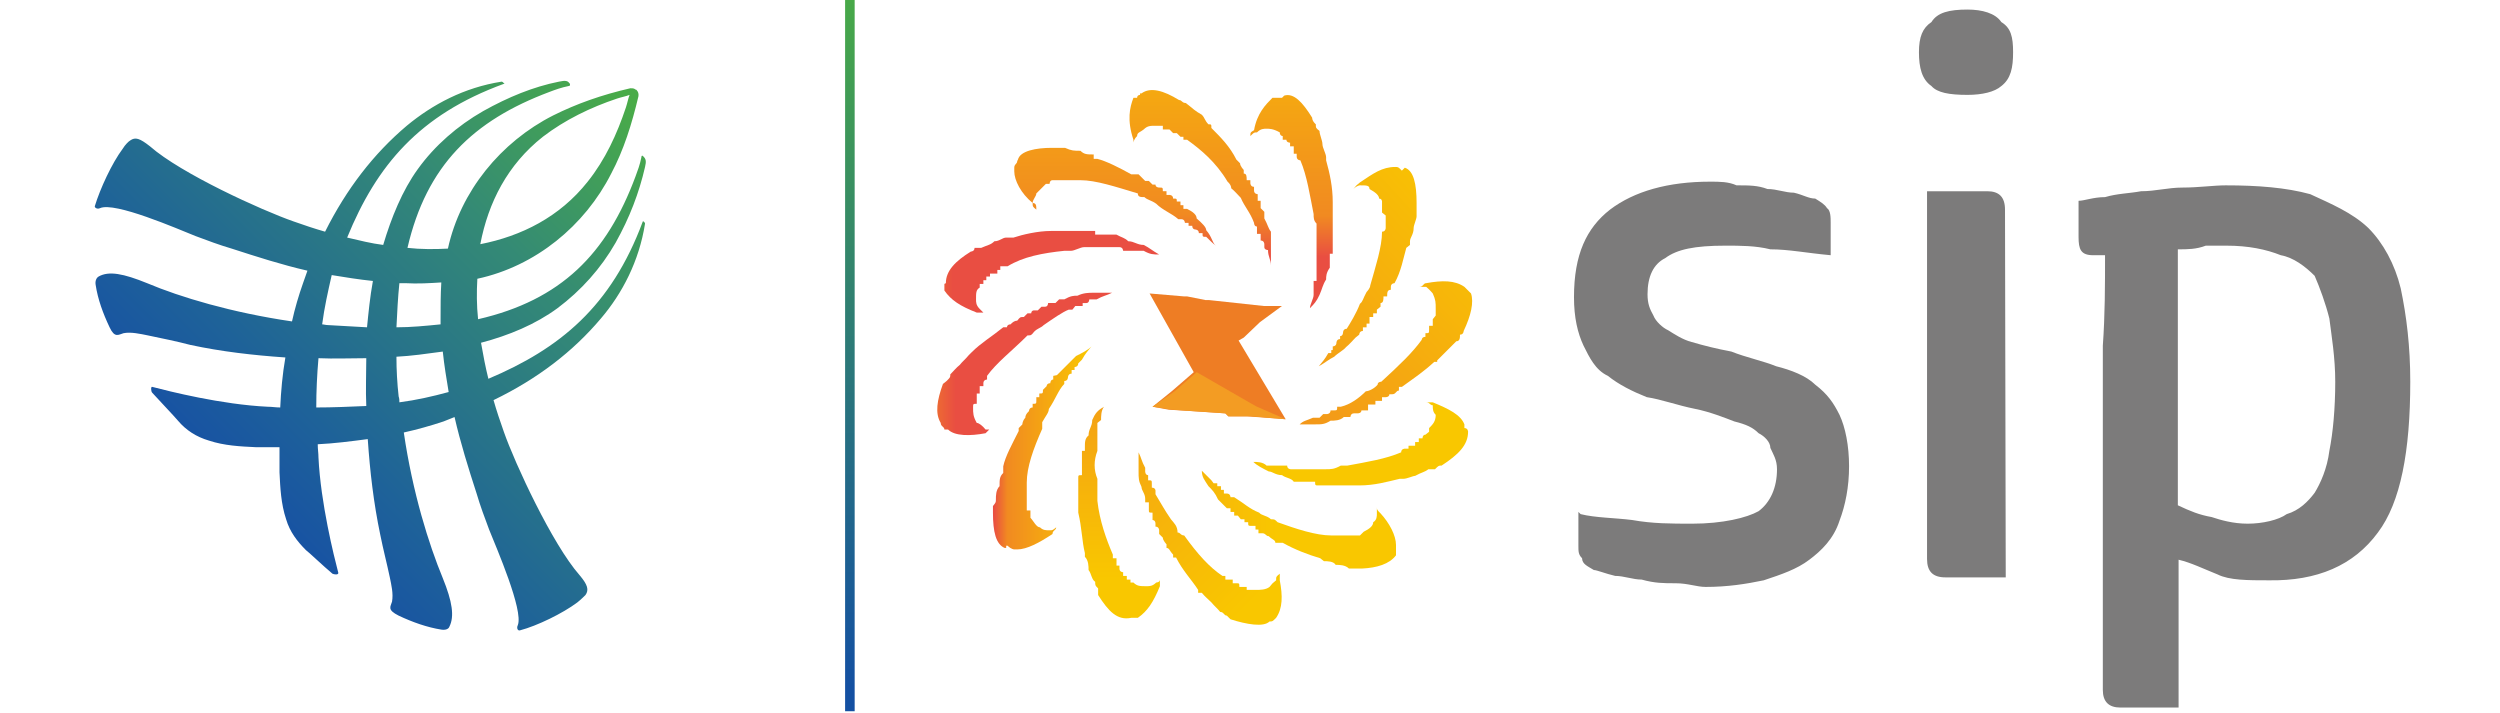 <?xml version="1.0" encoding="utf-8"?>
<!-- Generator: Adobe Illustrator 25.0.1, SVG Export Plug-In . SVG Version: 6.00 Build 0)  -->
<svg version="1.1"
	 id="Layer_1" text-rendering="geometricPrecision" shape-rendering="geometricPrecision" image-rendering="optimizeQuality" xmlns:xodm="http://www.corel.com/coreldraw/odm/2003"
	 xmlns="http://www.w3.org/2000/svg" xmlns:xlink="http://www.w3.org/1999/xlink" x="0px" y="0px" viewBox="0 0 339.9 97"
	 style="enable-background:new 0 0 339.9 97;" xml:space="preserve">
<style type="text/css">
	.st0{fill:url(#SVGID_1_);}
	.st1{fill:url(#SVGID_2_);}
	.st2{fill-rule:evenodd;clip-rule:evenodd;fill:url(#SVGID_3_);}
	.st3{fill-rule:evenodd;clip-rule:evenodd;fill:url(#SVGID_4_);}
	.st4{fill-rule:evenodd;clip-rule:evenodd;fill:url(#SVGID_5_);}
	.st5{fill-rule:evenodd;clip-rule:evenodd;fill:url(#SVGID_6_);}
	.st6{fill-rule:evenodd;clip-rule:evenodd;fill:url(#SVGID_7_);}
	.st7{fill-rule:evenodd;clip-rule:evenodd;fill:url(#SVGID_8_);}
	.st8{fill-rule:evenodd;clip-rule:evenodd;fill:url(#SVGID_9_);}
	.st9{fill-rule:evenodd;clip-rule:evenodd;fill:url(#SVGID_10_);}
	.st10{fill-rule:evenodd;clip-rule:evenodd;fill:url(#SVGID_11_);}
	.st11{fill-rule:evenodd;clip-rule:evenodd;fill:url(#SVGID_12_);}
	.st12{fill-rule:evenodd;clip-rule:evenodd;fill:url(#SVGID_13_);}
	.st13{fill-rule:evenodd;clip-rule:evenodd;fill:url(#SVGID_14_);}
	.st14{fill-rule:evenodd;clip-rule:evenodd;fill:#EE7D24;}
	.st15{fill-rule:evenodd;clip-rule:evenodd;fill:#F39C23;}
	.st16{fill:#7C7B7B;}
</style>
<g id="Layer_x0020_1">
	<g id="_1623172585648">
		
			<linearGradient id="SVGID_1_" gradientUnits="userSpaceOnUse" x1="4187.331" y1="-6256.159" x2="4881.997" y2="-5561.532" gradientTransform="matrix(7.772834e-02 0 0 -7.772834e-02 -294.204 -419.104)">
			<stop  offset="0" style="stop-color:#1751A4"/>
			<stop  offset="0.2" style="stop-color:#1E6299"/>
			<stop  offset="0.659" style="stop-color:#348A75"/>
			<stop  offset="1" style="stop-color:#49AB48"/>
		</linearGradient>
		<path class="st0" d="M81.7,43.3c2.9-3.4,5.2-7.8,6-12.9c0-0.1-0.1-0.2-0.2-0.3c0,0-0.1,0-0.1,0c-4.3,11.6-11.3,17.3-21,21.4
			c-0.4-1.6-0.7-3.2-1-4.9c3.8-1,7.4-2.5,10.4-4.7c3.2-2.4,5.9-5.4,7.9-8.9c1.9-3.4,3.2-6.8,4-10.3c0.2-0.8,0.1-1.1-0.2-1.4
			c0,0-0.1-0.1-0.1-0.1c-0.1-0.1-0.2,0-0.2,0.2c-0.2,1-0.5,1.8-0.8,2.6c-3.9,10.5-10.1,16.8-21.4,19.4c-0.2-1.9-0.2-3.7-0.1-5.5
			c7.9-1.7,14.6-7.2,18.2-14.3c1.7-3.2,2.8-6.7,3.7-10.5c0.1-0.6-0.3-0.9-0.3-0.9c-0.1,0-0.2-0.1-0.2-0.1c-0.2-0.1-0.3-0.1-0.6-0.1
			c-3.9,0.9-7.3,2.1-10.5,3.7c-7.1,3.6-12.6,10.3-14.3,18.1c-1.8,0.1-3.7,0.1-5.5-0.1c2.6-11.2,8.9-17.3,19.3-21.2
			c0.8-0.3,1.6-0.6,2.6-0.8c0.2,0,0.2-0.1,0.2-0.3c0,0-0.1-0.1-0.1-0.1c-0.2-0.3-0.5-0.4-1.4-0.2c-3.5,0.7-6.9,2.1-10.3,4
			c-3.5,2-6.6,4.7-8.9,7.9c-2.1,2.9-3.6,6.6-4.7,10.3c-1.6-0.2-3.2-0.6-4.9-1c4-9.8,9.8-16.7,21.3-20.9c0.1,0,0.1-0.1,0-0.1
			c-0.1-0.1-0.2-0.2-0.3-0.2c-5.1,0.8-9.4,3.1-12.9,6c-4.5,3.8-8.2,8.6-11.1,14.4c-1.4-0.4-2.9-0.9-4.3-1.4
			c-4.3-1.5-15.3-6.5-19.5-10.2c-1.4-1.1-2-1.3-2.7-0.8c-0.2,0.1-0.7,0.6-1,1.1c-1.5,2-3.1,5.5-3.8,7.8c-0.1,0.2,0.3,0.5,0.7,0.3
			c2-0.9,10.5,2.8,13,3.8c1.6,0.6,3.2,1.2,4.9,1.7c3.4,1.1,6.8,2.2,10.3,3c-0.2,0.6-0.4,1.1-0.6,1.7c-0.6,1.7-1.1,3.4-1.5,5.2
			c-8.2-1.2-15.2-3.3-19.7-5.2c-3.2-1.3-5.2-1.7-6.6-0.9c-0.2,0.1-0.5,0.5-0.4,1.1c0.3,2,1,3.9,1.9,5.8c0.7,1.5,1.2,1,1.9,0.8
			c1-0.2,2.3,0.1,3.3,0.3c1.9,0.4,3.9,0.8,5.8,1.3c4.2,0.9,8.5,1.4,12.9,1.7c-0.4,2.3-0.6,4.6-0.7,6.8c-0.6,0-1.1-0.1-1.7-0.1
			c-6.3-0.3-13.4-2.1-15.7-2.7c-0.2-0.1-0.2,0.6,0,0.8c1,1.1,3,3.2,3.5,3.8c1.1,1.3,2.5,2.2,4.2,2.7c2.1,0.7,4.3,0.8,6.4,0.9
			c1,0,2.1,0,3.2,0c0,1.2,0,2.3,0,3.4c0.1,2.1,0.2,4.3,0.9,6.4c0.5,1.7,1.5,3,2.7,4.2C41.9,75,44,77,45.2,78
			c0.2,0.1,0.8,0.2,0.8-0.1c-0.6-2.3-2.4-9.5-2.7-15.7c0-0.6-0.1-1.1-0.1-1.8c2.2-0.1,4.5-0.4,6.8-0.7c0.3,4.4,0.8,8.7,1.7,13
			c0.4,2,0.9,3.9,1.3,5.8c0.2,1,0.5,2.2,0.3,3.3c-0.2,0.7-0.7,1.1,0.9,1.9c1.9,0.9,3.9,1.6,5.8,1.9c0.6,0.1,1-0.1,1.1-0.4
			c0.7-1.4,0.4-3.4-0.9-6.6c-1.9-4.6-4.1-11.6-5.3-19.8c1.8-0.4,3.6-0.9,5.4-1.5c0.5-0.2,1-0.4,1.5-0.6c0.8,3.5,1.9,7,3,10.4
			c0.5,1.7,1.1,3.3,1.7,4.9c1,2.5,4.7,11,3.9,13c-0.2,0.4,0,0.8,0.3,0.7c2.3-0.6,5.8-2.3,7.8-3.8c0.5-0.4,1-0.9,1.1-1
			c0.5-0.7,0.3-1.4-0.8-2.7C75.1,74,70,63,68.5,58.7c-0.5-1.4-1-2.9-1.4-4.3C73.1,51.5,77.9,47.8,81.7,43.3L81.7,43.3L81.7,43.3z
			 M73.8,18.6c3-2.3,6.5-4,10.1-5.2c0.6-0.2,1.2-0.3,1.7-0.5c-0.2,0.5-0.3,1.1-0.5,1.7c-1.2,3.6-2.8,7.1-5.2,10.1
			c-3.8,4.8-9,7.4-14.6,8.5C66.4,27.5,69,22.4,73.8,18.6L73.8,18.6L73.8,18.6z M60,38.4c-0.1,1.7-0.1,3.3-0.1,5c0,0.2,0,0.5,0,0.7
			c-2,0.2-4,0.4-6,0.4c0.1-2,0.2-4.1,0.4-6c0.3,0,0.5,0,0.8,0C56.8,38.6,58.4,38.5,60,38.4L60,38.4z M45.1,37.4
			c1.8,0.3,3.7,0.6,5.6,0.8c-0.4,2.2-0.6,4.3-0.8,6.3c-1.8-0.1-3.5-0.2-5.3-0.3c-0.3,0-0.6-0.1-0.8-0.1
			C44.1,41.8,44.6,39.6,45.1,37.4L45.1,37.4L45.1,37.4z M43,55.4c0-2.2,0.1-4.4,0.3-6.7c2.2,0.1,4.3,0,6.5,0c0,2.2-0.1,4.3,0,6.5
			C47.5,55.3,45.2,55.4,43,55.4L43,55.4L43,55.4z M54.3,54.7c0-0.3,0-0.5-0.1-0.8c-0.2-1.8-0.3-3.6-0.3-5.4c2-0.1,4.1-0.4,6.3-0.7
			c0.2,1.9,0.5,3.7,0.8,5.5C58.8,53.9,56.6,54.4,54.3,54.7L54.3,54.7z"/>
		
			<linearGradient id="SVGID_2_" gradientUnits="userSpaceOnUse" x1="5271.481" y1="-6597.876" x2="5271.481" y2="-5389.207" gradientTransform="matrix(7.772834e-02 0 0 -7.772834e-02 -294.204 -419.104)">
			<stop  offset="0" style="stop-color:#1450A2"/>
			<stop  offset="0.541" style="stop-color:#2F7E73"/>
			<stop  offset="1" style="stop-color:#48A948"/>
		</linearGradient>
		<polygon class="st1" points="114.9,96.7 116.2,96.7 116.2,-0.2 114.9,-0.2 		"/>
		<g id="Layer_x0020_1_1_">
			<g id="_2093971034288">
				<g>
					
						<linearGradient id="SVGID_3_" gradientUnits="userSpaceOnUse" x1="257.7" y1="102.941" x2="257.7" y2="100.117" gradientTransform="matrix(14.071 0 0 14.071 -3463.177 -1413.618)">
						<stop  offset="0" style="stop-color:#E94E42"/>
						<stop  offset="0.141" style="stop-color:#F18A21"/>
						<stop  offset="1" style="stop-color:#F9C700"/>
					</linearGradient>
					<path class="st2" d="M155,12.9c0,0-0.4,0-0.4,0.4l0,0c0,0,0,0-0.5,0l0,0l0,0c-0.5,1.3-0.9,3,0,5.7v0.4c0,0,0-0.4,0.5-0.9
						c0-0.5,0.4-0.5,0.9-0.9c0.5-0.5,0.9-0.5,1.6-0.5l0,0l0,0c0,0,0,0,0.5,0l0,0l0,0c0.5,0,0.5,0,0.5,0s0,0,0,0.5l0,0h0.5l0,0l0,0
						h0.4l0,0c0,0,0,0,0.5,0.5l0,0c0,0,0,0,0.5,0l0,0l0,0c0,0,0,0,0.5,0.5l0,0l0,0l0,0h0.4l0,0c0,0,0,0,0,0.4c0.5,0,0.5,0,0.5,0
						c1.8,1.3,3.9,3,5.5,5.7c0,0,0.5,0.4,0.5,0.9c0.5,0.4,0.9,0.9,1.3,1.3c0.5,1.2,1.3,2,1.8,3.4c0,0,0,0.5,0.4,0.5v0.5v0.5
						c0.5,0,0.5,0,0.5,0c0,0.4,0,0.4,0,0.4l0,0c0,0.5,0,0.5,0,0.5l0,0c0.5,0,0.5,0.5,0.5,0.5v0.4l0,0c0,0.4,0.5,0.4,0.5,0.4l0,0
						c0,0.9,0.4,1.3,0.4,2.1c0-0.9,0-1.6,0-2.5l0,0c0-0.9,0-1.3,0-2.1c-0.4-0.5-0.4-0.9-0.9-1.8l0,0c0-0.5,0-0.5,0-0.5l0,0l0,0
						c0-0.4,0-0.4,0-0.4c-0.5-0.5-0.5-0.5-0.5-0.5l0,0c0-0.5,0-0.5,0-0.5s0,0,0-0.5h-0.4c0-0.4,0-0.4,0-0.4s0,0,0-0.5l0,0l0,0
						c0,0-0.5,0-0.5-0.5l0,0l0,0v-0.5l0,0c-0.5,0-0.5-0.5-0.5-0.5s0,0,0-0.4l0,0c0,0,0,0-0.5,0l0,0l0,0c0-0.5,0-0.9-0.4-0.9
						c0,0,0,0,0-0.5c0,0-0.5-0.5-0.5-0.9l0,0l-0.5-0.5l0,0c-0.9-1.8-2.1-3-3.4-4.3c0,0,0,0,0-0.5c0,0,0,0,0,0.5c0-0.5,0-0.5-0.4-0.5
						c-0.5-0.5-0.5-0.9-0.9-1.3c-0.9-0.5-1.3-0.9-1.8-1.3l0,0l0,0l-0.4-0.3c-0.5,0-0.5-0.4-0.9-0.4c-2.1-1.3-3.9-1.8-5.1-0.9l0,0
						H155L155,12.9z"/>
					
						<linearGradient id="SVGID_4_" gradientUnits="userSpaceOnUse" x1="256.871" y1="102.941" x2="256.871" y2="100.065" gradientTransform="matrix(14.071 0 0 14.071 -3463.177 -1413.618)">
						<stop  offset="0" style="stop-color:#E94E42"/>
						<stop  offset="0.141" style="stop-color:#F18A21"/>
						<stop  offset="1" style="stop-color:#F9C700"/>
					</linearGradient>
					<path class="st3" d="M138.3,21.9c0,0.4-0.4,0.4-0.4,0.9l0,0l0,0v0.5l0,0c0,1.2,0.9,3,2.5,4.3c0,0.5,0,0.5,0.5,0.9
						c0-0.5,0-0.9-0.5-0.9c0-0.5,0.5-0.9,0.5-1.3c0.5-0.5,0.9-0.9,1.3-1.3l0,0c0,0,0,0,0.5,0l0,0c0,0,0-0.5,0.4-0.5l0,0l0,0l0,0
						c0,0,0,0,0.5,0l0,0l0,0c0.5,0,0.5,0,0.5,0l0,0h0.5l0,0c0,0,0,0,0.4,0l0,0l0,0h0.5l0,0c0.5,0,0.5,0,0.5,0l0,0l0,0c0,0,0,0,0.5,0
						l0,0l0,0c0.4,0,0.4,0,0.4,0c2.1,0,4.8,0.9,7.8,1.8c0,0.5,0.4,0.5,0.9,0.5c0.4,0.4,0.9,0.4,1.6,0.9c0.9,0.9,2.1,1.3,3,2.1
						c0.4,0,0.4,0,0.4,0c0.5,0,0.5,0.5,0.5,0.5h0.5c0,0.4,0,0.4,0,0.4c0.5,0,0.5,0,0.5,0l0,0c0,0.5,0.4,0.5,0.4,0.5l0,0
						c0,0,0.5,0,0.5,0.5l0,0c0.5,0,0.5,0,0.5,0c0,0.5,0,0.5,0.5,0.5l0,0c0.4,0.4,0.9,0.9,1.3,1.2c-0.5-0.4-0.5-1.2-1.3-2.1l0,0
						c0-0.4-0.5-0.9-1.3-1.6c0-0.5-0.5-0.9-1.3-1.3l0,0c0,0,0,0-0.5,0c0,0,0,0,0-0.5l0,0c0,0,0,0-0.4,0v-0.5l0,0c-0.5,0-0.5,0-0.5,0
						c0-0.4,0-0.4-0.5-0.4l0,0c0-0.5-0.5-0.5-0.5-0.5l0,0l0,0h-0.4c0-0.5,0-0.5,0-0.5s0,0-0.5,0l0,0l0,0c0-0.5,0-0.5-0.5-0.5l0,0
						c0,0-0.5,0-0.5-0.4l0,0c0,0,0,0-0.4,0l0,0l0,0l-0.5-0.5c-0.5,0-0.5,0-0.5,0c-0.5-0.5-0.5-0.5-0.9-0.9c0,0,0,0-0.5,0l0,0h-0.5
						c-1.6-0.9-3.4-1.8-4.6-2.1h-0.5l0,0V21c-0.9,0-1.3,0-1.8-0.5c-0.9,0-1.2,0-2.1-0.4l0,0l0,0c0,0-0.4,0-0.9,0c0,0-0.4,0-0.9,0
						c-2.1,0-4.3,0.4-4.6,1.6l0,0L138.3,21.9L138.3,21.9z"/>
					
						<linearGradient id="SVGID_5_" gradientUnits="userSpaceOnUse" x1="255.328" y1="103.095" x2="252.194" y2="103.095" gradientTransform="matrix(14.071 0 0 14.071 -3463.177 -1413.618)">
						<stop  offset="0" style="stop-color:#E94E42"/>
						<stop  offset="0.141" style="stop-color:#F18A21"/>
						<stop  offset="1" style="stop-color:#F9C700"/>
					</linearGradient>
					<path class="st4" d="M128.4,38.6v0.5l0,0v0.4l0,0l0,0c0.9,1.3,2.1,2.1,4.4,3c0.4,0,0.9,0,0.9,0l-0.5-0.5
						c-0.5-0.5-0.5-0.9-0.5-1.3c0-0.9,0-1.3,0.5-1.6l0,0c0-0.5,0-0.5,0-0.5h0.5c0,0,0,0,0-0.5l0,0l0,0h0.4l0,0v-0.5l0,0
						c0.5,0,0.5,0,0.5,0l0,0v-0.4c0.5,0,0.5,0,0.5,0l0,0h0.5v-0.5l0,0h0.4l0,0l0,0c0,0,0,0,0-0.5c0.5,0,0.5,0,0.5,0l0,0l0,0
						c0.5,0,0.5,0,0.5,0c2.1-1.3,4.8-1.8,7.7-2.1c0,0,0.5,0,0.9,0c0.5,0,1.3-0.5,1.8-0.5c1.3,0,2.5,0,3.8,0c0.5,0,0.5,0,0.5,0
						c0.5,0,0.5,0,0.5,0c0.5,0,0.5,0.5,0.5,0.5c0.4,0,0.4,0,0.4,0h0.5l0,0l0,0c0.5,0,0.5,0,0.5,0h0.5c0,0,0,0,0.4,0l0,0
						c0.5,0,0.5,0,0.5,0l0,0c0.9,0.5,1.3,0.5,2.1,0.5c-0.9-0.5-1.3-0.9-2.1-1.3l0,0c-0.9,0-1.3-0.5-2.1-0.5
						c-0.5-0.5-0.9-0.5-1.6-0.9l0,0c-0.5,0-0.5,0-0.5,0l0,0l0,0c-0.5,0-0.5,0-0.5,0c-0.5,0-0.5,0-0.5,0l0,0c-0.4,0-0.4,0-0.4,0h-0.5
						c0,0,0,0-0.5,0v-0.5c-0.5,0-0.5,0-0.5,0l0,0l0,0c-0.4,0-0.4,0-0.4,0l0,0c-0.5,0-0.5,0-0.5,0l0,0c0,0,0,0-0.5,0l0,0
						c-0.5,0-0.5,0-0.5,0l0,0c-0.4,0-0.4,0-0.4,0l0,0l0,0c-0.5,0-0.5,0-0.9,0h-0.4c-0.5,0-0.5,0-0.9,0h-0.5l0,0c-0.5,0-0.5,0-0.5,0
						c-1.8,0-3.9,0.5-5.1,0.9c-0.5,0-0.5,0-0.5,0l0,0c0,0,0,0-0.5,0s-0.9,0.5-1.6,0.5c-0.5,0.5-0.9,0.5-1.8,0.9l0,0l0,0
						c0,0-0.5,0-0.9,0c0,0.5-0.5,0.5-0.5,0.5c-2.1,1.3-3.4,2.6-3.4,4.3l0,0L128.4,38.6L128.4,38.6z"/>
					
						<linearGradient id="SVGID_6_" gradientUnits="userSpaceOnUse" x1="255.354" y1="103.988" x2="252.537" y2="103.988" gradientTransform="matrix(14.071 0 0 14.071 -3463.177 -1413.618)">
						<stop  offset="0" style="stop-color:#E94E42"/>
						<stop  offset="0.141" style="stop-color:#F18A21"/>
						<stop  offset="1" style="stop-color:#F9C700"/>
					</linearGradient>
					<path class="st5" d="M127.9,57.5c0,0.5,0.5,0.5,0.5,0.9l0,0l0,0h0.5l0,0c0.9,0.9,3,0.9,5.1,0.5l0.5-0.5h-0.5
						c-0.4-0.5-0.9-0.9-1.2-0.9c-0.5-0.9-0.5-1.3-0.5-2.1l0,0l0,0l0,0c0-0.5,0-0.5,0.5-0.5l0,0l0,0c0-0.5,0-0.5,0-0.5l0,0
						c0,0,0,0,0-0.4l0,0l0,0c0,0,0,0,0-0.5c0,0,0,0,0.4,0l0,0c0-0.5,0-0.5,0-0.5l0,0l0,0c0-0.5,0-0.5,0-0.5c0.5,0,0.5,0,0.5,0
						c0-0.4,0-0.4,0-0.4l0,0l0,0l0,0c0-0.5,0.5-0.5,0.5-0.5l0,0v-0.5c1.3-1.8,3.4-3.4,5.5-5.5c0.5,0,0.5,0,0.9-0.5
						c0.5-0.5,0.9-0.5,1.3-0.9c1.3-0.9,2.6-1.8,3.4-2.1c0.5,0,0.5,0,0.5,0c0.4-0.5,0.4-0.5,0.4-0.5h0.5c0,0,0,0,0.5,0
						c0-0.4,0-0.4,0-0.4h0.5l0,0l0,0c0.4,0,0.4-0.5,0.4-0.5c0.5,0,0.5,0,0.5,0s0,0,0.5,0l0,0l0,0c0.9-0.5,1.3-0.5,2.1-0.9
						c-0.9,0-1.8,0-2.6,0l0,0c-0.5,0-1.3,0-2.1,0.4c-0.5,0-0.9,0-1.8,0.5l0,0H144l0,0l0,0l-0.5,0.5c0,0,0,0-0.5,0l0,0h-0.5
						c0,0,0,0.5-0.4,0.5l0,0h-0.5l0,0l0,0c-0.5,0.5-0.5,0.5-0.5,0.5l0,0c-0.5,0-0.5,0-0.5,0l0,0l0,0c-0.4,0-0.4,0.4-0.4,0.4
						s0,0-0.5,0l0,0l0,0c-0.5,0.5-0.5,0.5-0.5,0.5l0,0l0,0c-0.5,0-0.5,0-0.9,0.5l0,0c-0.5,0-0.9,0.5-0.9,0.5c-0.5,0-0.5,0.4-0.5,0.4
						l0,0c-0.5,0-0.5,0-0.5,0c-1.6,1.3-3,2.1-4.3,3.4l0,0l0,0l-0.4,0.4c-0.4,0.5-0.9,0.9-1.2,1.3c-0.5,0.4-0.9,0.9-1.3,1.3l0,0l0,0
						c0,0.4,0,0.4-0.5,0.9l-0.5,0.4C127.4,54.4,127.1,56.2,127.9,57.5L127.9,57.5L127.9,57.5L127.9,57.5z"/>
					
						<linearGradient id="SVGID_7_" gradientUnits="userSpaceOnUse" x1="255.724" y1="104.806" x2="256.647" y2="104.806" gradientTransform="matrix(14.071 0 0 14.071 -3463.177 -1413.618)">
						<stop  offset="0" style="stop-color:#E94E42"/>
						<stop  offset="0.141" style="stop-color:#F18A21"/>
						<stop  offset="1" style="stop-color:#F9C700"/>
					</linearGradient>
					<path class="st6" d="M137,74.2c0.5,0.5,0.9,0.5,0.9,0.5l0,0c0,0,0,0,0.4,0l0,0l0,0c1.3,0,3-0.9,4.8-2.1c0-0.5,0.5-0.5,0.5-0.9
						c-0.5,0.4-0.5,0.4-0.9,0.4c-0.5,0-0.9,0-1.3-0.4c-0.5,0-0.9-0.9-1.3-1.3l0,0l0,0v-0.5l0,0v-0.5c-0.5,0-0.5,0-0.5,0l0,0l0,0
						c0-0.4,0-0.4,0-0.4l0,0l0,0c0-0.5,0-0.5,0-0.5l0,0c0-0.5,0-0.5,0-0.5l0,0c0-0.5,0-0.5,0-0.5l0,0l0,0c0-0.4,0-0.4,0-0.4
						s0,0,0-0.5l0,0l0,0l0,0v-0.5l0,0v-0.5c0-2.1,0.9-4.6,2.1-7.3c0-0.5,0-0.9,0-0.9c0.5-0.9,0.9-1.3,0.9-1.8
						c0.9-1.3,1.3-2.6,2.1-3.4v-0.4c0.5,0,0.5-0.5,0.5-0.5s0-0.5,0.5-0.5l0,0v-0.5c0.4,0,0.4,0,0.4,0l0,0c0-0.4,0-0.4,0-0.4
						s0.5,0,0.5-0.5l0,0c0,0,0,0,0.5-0.5l0,0l0,0c0.5-0.9,0.9-1.3,1.3-1.8c-0.5,0.5-1.3,0.9-2.1,1.3l0,0c-0.5,0.5-0.9,0.9-1.3,1.3
						s-0.9,0.9-1.3,1.3c-0.5,0.1-0.5,0.1-0.5,0.1v0.5l0,0l0,0c-0.4,0-0.4,0.5-0.4,0.5l0,0c-0.5,0-0.5,0.4-0.5,0.4l0,0l-0.5,0.5l0,0
						c0,0.5,0,0.5-0.5,0.5c0,0,0,0,0,0.5l0,0l0,0c0,0,0,0-0.4,0c0,0.4,0,0.4,0,0.4l0,0l0,0c0,0.5,0,0.5-0.5,0.5c0,0,0,0,0,0.5l0,0
						l0,0c-0.5,0-0.5,0.5-0.5,0.5l0,0l0,0c0,0-0.5,0.4-0.5,0.9l0,0c-0.4,0.4-0.4,0.9-0.4,0.9l-0.5,0.5l0,0c0,0.4,0,0.4,0,0.4
						c-0.9,1.8-1.8,3.4-2.1,4.8c0,0.5,0,0.5,0,0.5l0,0c0,0,0,0,0,0.4c-0.5,0.5-0.5,0.9-0.5,1.8c-0.5,0.5-0.5,1.3-0.5,1.8l0,0l0,0
						c0,0.4,0,0.4-0.4,0.9c0,0.5,0,0.5,0,0.9c0,2.6,0.4,4.3,1.6,4.8l0,0h0.2V74.2z"/>
					
						<linearGradient id="SVGID_8_" gradientUnits="userSpaceOnUse" x1="256.935" y1="102.955" x2="256.935" y2="106.056" gradientTransform="matrix(14.071 0 0 14.071 -3463.177 -1413.618)">
						<stop  offset="0" style="stop-color:#E94E42"/>
						<stop  offset="0.141" style="stop-color:#F18A21"/>
						<stop  offset="1" style="stop-color:#F9C700"/>
					</linearGradient>
					<path class="st7" d="M153.8,84h0.4h0.5l0,0l0,0l0,0c1.3-0.9,2.1-2.1,3-4.3c0-0.5,0-0.5,0-0.9c0,0.4-0.5,0.4-0.5,0.4
						c-0.5,0.5-0.9,0.5-1.3,0.5c-0.9,0-1.3,0-1.8-0.5l0,0l0,0c-0.4,0-0.4,0-0.4,0c0-0.4,0-0.4,0-0.4s0,0-0.5,0l0,0l0,0
						c0,0,0,0,0-0.5l0,0c-0.5,0-0.5,0-0.5,0l0,0c0-0.5,0-0.5,0-0.5l0,0c0,0-0.5,0-0.5-0.5l0,0l0,0c0-0.4,0-0.4,0-0.4s0,0-0.4,0
						c0,0,0,0,0-0.5l0,0l0,0l0,0c0,0,0,0,0-0.5c-0.5,0-0.5,0-0.5,0l0,0c0-0.5,0-0.5,0-0.5c-0.9-2.1-1.8-4.6-2.1-7.3
						c0-0.5,0-0.9,0-0.9c0-0.9,0-1.3,0-2.1c-0.5-1.2-0.5-2.5,0-3.8v-0.4v-0.5v-0.5c0,0,0,0,0-0.5c0,0,0,0,0-0.4l0,0l0,0
						c0,0,0,0,0-0.5c0,0,0,0,0-0.5l0,0c0-0.5,0-0.5,0-0.5l0.5-0.4l0,0c0-0.5,0-1.3,0.4-1.8c-0.9,0.5-1.2,0.9-1.6,1.8l0,0
						c0,0.9-0.5,1.2-0.5,2.1c-0.5,0.4-0.5,0.9-0.5,1.6c0,0,0,0,0,0.5h-0.4l0,0l0,0c0,0.5,0,0.5,0,0.9l0,0c0,0,0,0,0,0.5l0,0
						c0,0.4,0,0.4,0,0.4v0.5c0,0,0,0,0,0.5l0,0l0,0c0,0,0,0,0,0.5l0,0c-0.5,0-0.5,0-0.5,0.4l0,0l0,0c0,0.5,0,0.5,0,0.5s0,0,0,0.5
						l0,0c0,0.5,0,0.5,0,0.5l0,0l0,0l0,0c0,0.5,0,0.9,0,0.9c0,0.5,0,0.5,0,0.5c0,0.4,0,0.9,0,0.9c0,0.4,0,0.4,0,0.4s0,0,0,0.5l0,0
						c0.5,2.1,0.5,3.9,0.9,5.5l0,0l0,0v0.5c0.5,0.5,0.5,1.3,0.5,1.8c0.4,0.5,0.4,1.3,0.9,1.6l0,0l0,0c0,0.5,0,0.5,0.4,0.9
						c0,0,0,0.5,0,0.9C150.7,83.1,151.9,84.4,153.8,84L153.8,84L153.8,84L153.8,84z"/>
					
						<linearGradient id="SVGID_9_" gradientUnits="userSpaceOnUse" x1="255.143" y1="103.174" x2="258.258" y2="106.249" gradientTransform="matrix(14.071 0 0 14.071 -3463.177 -1413.618)">
						<stop  offset="0" style="stop-color:#E94E42"/>
						<stop  offset="0.141" style="stop-color:#F18A21"/>
						<stop  offset="1" style="stop-color:#F9C700"/>
					</linearGradient>
					<path class="st8" d="M172.6,84.5c0.4,0,0.4,0,0.9-0.5l0,0l0,0l0,0l0,0c0.9-1.3,0.9-3,0.5-5.1c0-0.5,0-0.9,0-0.9
						c-0.5,0.4-0.5,0.4-0.5,0.9c-0.5,0.4-0.5,0.4-0.9,0.9c-0.5,0.4-1.3,0.4-1.8,0.4l0,0c-0.5,0-0.5,0-0.5,0l0,0H170l0,0l0,0
						c0,0,0,0-0.5,0v-0.4l0,0h-0.5l0,0c0,0,0,0-0.5,0l0,0l0,0c0-0.5,0-0.5-0.4-0.5l0,0l0,0c0,0,0,0-0.5,0c0,0,0,0,0-0.5
						c0,0,0,0-0.5,0l0,0l0,0l0,0c0,0,0,0-0.5,0c0,0,0,0,0-0.5c0,0,0,0-0.4,0c-1.8-1.2-3.4-3-5.2-5.5c-0.5,0-0.5-0.4-0.9-0.4
						c0-0.9-0.5-1.3-0.9-1.8c-0.9-1.3-1.3-2.1-2.1-3.4v-0.5c0,0,0-0.4-0.5-0.4v-0.5l0,0c0-0.5,0-0.5-0.5-0.5l0,0V65l0,0v-0.4
						c-0.4,0-0.4-0.5-0.4-0.5l0,0c0-0.5,0-0.5,0-0.5l0,0c-0.5-0.9-0.5-1.3-0.9-2.1c0,0.9,0,1.8,0,2.6l0,0c0,0.9,0,1.3,0.4,2.1
						c0,0.5,0.5,0.9,0.5,1.6c0,0,0,0,0,0.5l0,0l0,0c0,0,0,0,0.5,0c0,0.5,0,0.5,0,0.5c0,0.5,0,0.5,0,0.5l0,0c0,0.4,0,0.4,0.5,0.4v0.5
						l0,0c0,0.5,0,0.5,0,0.5s0.4,0,0.4,0.5l0,0l0,0c0,0,0,0,0,0.4l0,0l0,0c0.5,0,0.5,0.5,0.5,0.5l0,0v0.5c0,0,0,0,0.5,0.5l0,0l0,0
						l0,0l0,0c0,0.4,0.5,0.9,0.5,0.9s0,0,0,0.5c0.4,0,0.4,0.4,0.9,0.9l0,0v0.4c0,0,0,0,0.4,0c0.9,1.8,2.1,3,3,4.4c0,0,0,0,0,0.4l0,0
						c0.5,0,0.5,0,0.5,0c0.4,0.5,0.9,0.9,1.3,1.3c0.4,0.5,0.9,0.9,1.2,1.3l0,0l0,0c0.5,0,0.5,0.5,0.9,0.5l0.5,0.5
						C169.5,84.9,171.8,85.3,172.6,84.5L172.6,84.5L172.6,84.5L172.6,84.5z"/>
					
						<linearGradient id="SVGID_10_" gradientUnits="userSpaceOnUse" x1="255.328" y1="105.486" x2="258.462" y2="105.486" gradientTransform="matrix(14.071 0 0 14.071 -3463.177 -1413.618)">
						<stop  offset="0" style="stop-color:#E94E42"/>
						<stop  offset="0.141" style="stop-color:#F18A21"/>
						<stop  offset="1" style="stop-color:#F9C700"/>
					</linearGradient>
					<path class="st9" d="M189.8,75.5c0-0.5,0-0.5,0-0.9l0,0l0,0v-0.5l0,0c0-1.3-0.9-3-2.1-4.3c-0.5-0.5-0.5-0.5-0.5-0.9
						c0,0.4,0,0.9,0,0.9c0,0.4,0,0.9-0.5,1.2c0,0.5-0.5,0.9-1.3,1.3l0,0l0,0l0,0c-0.5,0.5-0.5,0.5-0.5,0.5l0,0h-0.4l0,0l0,0h-0.5
						l0,0l0,0h-0.5l0,0h-0.5l0,0h-0.4l0,0l0,0h-0.5l0,0l0,0c-0.5,0-0.5,0-0.5,0l0,0l0,0c-0.5,0-0.5,0-0.5,0H181
						c-2.1,0-4.8-0.9-7.3-1.8c-0.4-0.4-0.4-0.4-0.9-0.4c-0.5-0.5-1.3-0.5-1.6-0.9c-1.3-0.5-2.1-1.3-3.4-2.1h-0.5c0,0,0-0.5-0.5-0.5
						c0,0,0,0-0.4,0c0-0.5,0-0.5,0-0.5H166l0,0v-0.5c0,0,0,0-0.5,0c0,0,0,0,0-0.4c-0.5,0-0.5,0-0.5,0l0,0c-0.3-0.4-0.3-0.4-0.3-0.4
						l0,0c-0.5-0.5-0.9-0.9-1.3-1.3c0,0.9,0.4,1.3,0.9,2.1l0,0c0.5,0.5,0.9,0.9,1.3,1.8c0.4,0.4,0.9,0.9,1.2,1.2c0,0,0,0,0.5,0l0,0
						c0,0.5,0,0.5,0,0.5l0,0c0.5,0,0.5,0,0.5,0c0,0.5,0,0.5,0,0.5c0.5,0,0.5,0,0.5,0l0,0c0.4,0.5,0.4,0.5,0.4,0.5s0,0,0.5,0
						c0,0.4,0,0.4,0,0.4h0.5l0,0l0,0c0,0.5,0,0.5,0.5,0.5l0,0l0,0h0.5c0,0.5,0,0.5,0,0.5s0,0,0.4,0c0,0,0,0,0,0.5l0,0
						c0.5,0,0.5,0,0.5,0l0,0l0,0c0.5,0,0.5,0.4,0.9,0.4l0,0c0.5,0.5,0.9,0.5,0.9,0.9c0.5,0,0.5,0,0.5,0s0,0,0.5,0l0,0
						c1.6,0.9,3.4,1.6,5.1,2.1l0,0l0,0l0.5,0.4c0.5,0,1.3,0,1.6,0.5c0.5,0,1.3,0,1.8,0.5l0,0l0,0c0.5,0,0.5,0,0.9,0
						c0.5,0,0.5,0,0.9,0C187.2,77.2,188.9,76.7,189.8,75.5L189.8,75.5L189.8,75.5L189.8,75.5z"/>
					
						<linearGradient id="SVGID_11_" gradientUnits="userSpaceOnUse" x1="255.328" y1="104.75" x2="258.462" y2="104.75" gradientTransform="matrix(14.071 0 0 14.071 -3463.177 -1413.618)">
						<stop  offset="0" style="stop-color:#E94E42"/>
						<stop  offset="0.141" style="stop-color:#F18A21"/>
						<stop  offset="1" style="stop-color:#F9C700"/>
					</linearGradient>
					<path class="st10" d="M199.6,58.7c0,0,0-0.5-0.5-0.5l0,0c0,0,0,0,0-0.5l0,0l0,0c-0.5-1.3-2.1-2.1-4.3-3c-0.5,0-0.5,0-0.9,0
						c0.5,0,0.5,0.4,0.9,0.4c0,0.5,0,0.9,0.4,1.3c0,0.9-0.4,1.3-0.9,1.8l0,0c0,0.5,0,0.5,0,0.5l0,0c0,0,0,0-0.5,0.4l0,0l0,0l0,0l0,0
						c-0.4,0-0.4,0.5-0.4,0.5l0,0l0,0h-0.5c0,0.5,0,0.5,0,0.5l0,0c-0.5,0-0.5,0-0.5,0l0,0c0,0.5,0,0.5,0,0.5h-0.5l0,0h-0.4l0,0
						c0,0,0,0,0,0.4l0,0h-0.5l0,0c0,0-0.5,0-0.5,0.5c-2.1,0.9-4.6,1.3-7.3,1.8c-0.5,0-0.9,0-0.9,0c-0.9,0.5-1.3,0.5-2.1,0.5
						c-1.3,0-2.6,0-3.9,0h-0.5h-0.3c0,0-0.5,0-0.5-0.5l0,0c-0.5,0-0.5,0-0.5,0h-0.5l0,0l0,0c-0.4,0-0.4,0-0.9,0l0,0h-0.4
						c0,0,0,0-0.5,0c-0.5-0.5-1.3-0.5-1.8-0.5c0.5,0.5,1.3,0.9,2.1,1.3l0,0c0.5,0,0.9,0.5,1.8,0.5c0.5,0.4,1.3,0.4,1.6,0.9h0.5l0,0
						l0,0c0.5,0,0.5,0,0.5,0s0,0,0.5,0l0,0h0.4l0,0c0.5,0,0.5,0,0.5,0c0.5,0,0.5,0,0.5,0c0,0.5,0,0.5,0.5,0.5l0,0l0,0
						c0.4,0,0.4,0,0.4,0l0,0c0.5,0,0.5,0,0.5,0l0,0c0,0,0,0,0.5,0l0,0h0.5c0,0,0,0,0.4,0l0,0l0,0c0,0,0,0,0.5,0l0,0c0,0,0.5,0,0.9,0
						l0,0c0.5,0,0.9,0,1.3,0l0,0h0.5l0,0c2.1,0,3.8-0.5,5.5-0.9l0,0l0,0c0.5,0,0.5,0,0.5,0c0.5,0,1.3-0.4,1.6-0.4
						c0.9-0.5,1.3-0.5,1.8-0.9l0,0l0,0c0.5,0,0.5,0,0.9,0c0.5-0.5,0.5-0.5,0.9-0.5C198.3,61.8,199.6,60.5,199.6,58.7L199.6,58.7
						L199.6,58.7z"/>
					
						<linearGradient id="SVGID_12_" gradientUnits="userSpaceOnUse" x1="257.778" y1="105.572" x2="260.879" y2="102.715" gradientTransform="matrix(14.071 0 0 14.071 -3463.177 -1413.618)">
						<stop  offset="0" style="stop-color:#E94E42"/>
						<stop  offset="0.141" style="stop-color:#F18A21"/>
						<stop  offset="1" style="stop-color:#F9C700"/>
					</linearGradient>
					<path class="st11" d="M200,39.9c-0.5-0.5-0.5-0.5-0.9-0.9l0,0l0,0l0,0l0,0c-1.3-0.9-3-0.9-5.2-0.5c-0.4,0-0.4,0.5-0.9,0.5
						c0.5,0,0.5,0,0.9,0c0.5,0.4,0.9,0.9,0.9,0.9c0.4,0.9,0.4,1.2,0.4,2.1l0,0l0,0l0,0c0,0.4,0,0.4,0,0.4l0,0c0,0,0,0,0,0.5l0,0l0,0
						c0,0,0,0-0.4,0.5l0,0l0,0v0.5l0,0l0,0c0,0.4,0,0.4,0,0.4c-0.5,0-0.5,0-0.5,0s0,0,0,0.5l0,0l0,0c0,0.5,0,0.5-0.5,0.5l0,0l0,0
						l0,0c0,0.5,0,0.5,0,0.5l0,0c-0.5,0-0.5,0.4-0.5,0.4c-1.3,1.8-3,3.4-5.5,5.7c0,0-0.5,0-0.5,0.4c-0.4,0.5-1.2,0.9-1.6,0.9
						c-0.9,0.9-2.1,1.8-3.4,2.1c0,0,0,0-0.5,0c0,0.5,0,0.5-0.5,0.5c0,0,0,0-0.4,0l0,0c0,0.5-0.5,0.5-0.5,0.5l0,0l0,0
						c-0.5,0-0.5,0-0.5,0l-0.5,0.5l0,0c-0.4,0-0.4,0-0.4,0h-0.5l0,0c-0.9,0.4-1.3,0.4-1.8,0.9c0.5,0,1.3,0,2.1,0l0,0
						c0.9,0,1.3,0,2.1-0.5c0.5,0,1.3,0,1.8-0.5c0,0,0,0,0.5,0l0,0l0,0c0,0,0,0,0.4,0c0,0,0-0.5,0.5-0.5l0,0c0,0,0,0,0.5,0l0,0
						c0,0,0.5,0,0.5-0.4c0,0,0,0,0.4,0l0,0h0.5l0,0V55h0.5l0,0c0,0,0,0,0.5,0l0,0v-0.5c0.4,0,0.4,0,0.4,0h0.5l0,0c0-0.5,0-0.5,0-0.5
						l0,0c0.5,0,0.5,0,0.5,0s0.5,0,0.5-0.4h0.4c0.5,0,0.5-0.5,0.9-0.5c0,0,0,0,0-0.5c0.4,0,0.4,0,0.4,0l0,0c1.8-1.3,3-2.1,4.4-3.4
						c0.4,0,0.4,0,0.4,0l0,0V49c0.5-0.5,0.9-0.9,1.3-1.3s0.9-0.9,1.3-1.3l0,0l0,0c0.5,0,0.5-0.5,0.5-0.9c0.5,0,0.5-0.5,0.5-0.5
						C200,42.9,200.4,41.1,200,39.9L200,39.9L200,39.9z"/>
					
						<linearGradient id="SVGID_13_" gradientUnits="userSpaceOnUse" x1="257.133" y1="104.908" x2="260.267" y2="102.031" gradientTransform="matrix(14.071 0 0 14.071 -3463.177 -1413.618)">
						<stop  offset="0" style="stop-color:#E94E42"/>
						<stop  offset="0.141" style="stop-color:#F18A21"/>
						<stop  offset="1" style="stop-color:#F9C700"/>
					</linearGradient>
					<path class="st12" d="M190.6,23.2c-0.5-0.5-0.5-0.5-0.9-0.5l0,0l0,0l0,0l0,0c-1.8,0-3,0.9-4.8,2.1c-0.5,0.4-0.5,0.4-0.9,0.9
						c0.5-0.5,0.9-0.5,0.9-0.5c0.9,0,1.3,0,1.3,0.5c0.9,0.5,1.3,0.9,1.3,1.3l0,0l0,0c0.4,0,0.4,0.4,0.4,0.4l0,0v0.5l0,0l0,0l0,0
						c0,0.5,0,0.5,0,0.5l0,0l0,0c0,0.5,0,0.5,0,0.5l0,0c0.5,0.4,0.5,0.4,0.5,0.4l0,0c0,0.5,0,0.5,0,0.5l0,0l0,0c0,0.5,0,0.5,0,0.5
						s0,0,0,0.5l0,0l0,0l0,0V31l0,0c0,0,0,0.5-0.5,0.5c0,2.1-0.9,4.8-1.6,7.3c0,0.4-0.5,0.9-0.5,0.9c-0.5,0.9-0.5,1.3-0.9,1.6
						c-0.5,1.3-1.3,2.6-1.8,3.4c-0.5,0-0.5,0.5-0.5,0.5s0,0.5-0.4,0.5v0.4l0,0c-0.5,0-0.5,0.5-0.5,0.5l0,0l0,0
						c0,0.5-0.5,0.5-0.5,0.5s0,0,0,0.5H181v0.4h-0.4l0,0c-0.5,0.9-0.9,1.3-1.3,1.8c0.9-0.5,1.3-0.9,2.1-1.3l0,0
						c0.5-0.5,1.3-0.9,1.6-1.3c0.5-0.4,0.9-0.9,1.3-1.3l0,0l0.5-0.4l0,0l0,0c0,0,0-0.5,0.5-0.5l0,0c0,0,0,0,0-0.5h0.5v-0.5
						c0,0,0,0,0.4,0c0-0.4,0-0.4,0-0.4s0,0,0-0.5l0,0c0.5,0,0.5,0,0.5,0l0,0c0-0.5,0-0.5,0-0.5l0,0c0.5,0,0.5,0,0.5,0
						c0-0.5,0-0.5,0-0.5l0,0c0.5-0.4,0.5-0.4,0.5-0.4l0,0v-0.5l0,0l0,0c0.4,0,0.4-0.5,0.4-0.9h0.5c0-0.5,0-0.9,0.5-0.9V39l0,0
						c0-0.5,0.5-0.5,0.5-0.5c0.9-1.6,1.2-3.4,1.6-4.8c0.5-0.4,0.5-0.4,0.5-0.4l0,0c0,0,0,0,0-0.5c0-0.5,0.5-0.9,0.5-1.8
						c0-0.4,0.4-1.2,0.4-1.6l0,0l0,0c0-0.5,0-0.5,0-0.9c0-0.5,0-0.5,0-0.9c0-2.6-0.4-4.4-1.6-4.8l0,0L190.6,23.2L190.6,23.2z"/>
					
						<linearGradient id="SVGID_14_" gradientUnits="userSpaceOnUse" x1="258.587" y1="102.948" x2="258.587" y2="100.104" gradientTransform="matrix(14.071 0 0 14.071 -3463.177 -1413.618)">
						<stop  offset="0" style="stop-color:#E94E42"/>
						<stop  offset="0.141" style="stop-color:#F18A21"/>
						<stop  offset="1" style="stop-color:#F9C700"/>
					</linearGradient>
					<path class="st13" d="M174.3,13.3c-0.4,0-0.4,0-0.9,0l0,0l0,0H173l0,0c-0.9,0.9-2.1,2.1-2.5,4.4C170,18,170,18,170,18.5
						c0.5-0.5,0.5-0.5,0.9-0.5c0.5-0.5,0.9-0.5,1.3-0.5s0.9,0,1.8,0.5l0,0l0,0l0,0c0,0.5,0.4,0.5,0.4,0.5l0,0l0,0l0,0v0.5
						c0.5,0,0.5,0,0.5,0l0,0l0,0c0,0.4,0.5,0.4,0.5,0.4l0,0c0,0,0,0,0,0.5l0,0h0.5c0,0.5,0,0.5,0,0.5l0,0c0,0,0,0,0,0.5
						c0,0,0,0,0.4,0l0,0l0,0c0,0,0,0,0,0.4l0,0l0,0c0,0.5,0.5,0.5,0.5,0.5c0.9,2.1,1.3,4.8,1.8,7.3c0,0.5,0,0.9,0.4,1.3
						c0,0.5,0,0.9,0,1.8c0,1.3,0,2.6,0,3.9v0.4v0.3c0,0.5,0,0.5,0,0.5v0.5c0,0,0,0,0,0.4c0,0,0,0-0.4,0l0,0c0,0,0,0,0,0.5
						c0,0,0,0,0,0.5l0,0c0,0.5,0,0.5,0,0.5v0.4l0,0c0,0.5-0.5,1.3-0.5,1.8c0.5-0.5,0.9-0.9,1.3-1.8l0,0c0.4-0.9,0.4-1.3,0.9-2.1
						c0-0.4,0-0.9,0.5-1.6c0,0,0,0,0-0.5l0,0l0,0l0,0c0-0.5,0-0.5,0-0.9l0,0c0,0,0,0,0-0.5c0,0,0,0,0.4,0c0-0.5,0-0.5,0-0.5v-0.4
						l0,0c0-0.5,0-0.5,0-0.5l0,0c0,0,0,0,0-0.5l0,0c0,0,0,0,0-0.5l0,0l0,0c0-0.4,0-0.4,0-0.4s0,0,0-0.5l0,0v-0.5l0,0l0,0l0,0
						c0-0.5,0-0.9,0-0.9c0-0.5,0-0.5,0-0.5c0-0.5,0-0.9,0-0.9c0-0.5,0-0.5,0-0.5s0,0,0-0.4l0,0c0-2.1-0.4-3.9-0.9-5.7l0,0l0,0v-0.4
						c0-0.5-0.5-1.3-0.5-1.8s-0.4-1.3-0.4-1.8l0,0l0,0c-0.5-0.4-0.5-0.4-0.5-0.9c0,0-0.5-0.4-0.5-0.9c-1.3-2.1-2.5-3.4-3.8-3l0,0
						L174.3,13.3L174.3,13.3z"/>
					<polygon class="st14" points="169.5,56.6 169.1,56.6 167,56.6 166.6,56.2 158.9,55.7 156.7,55.3 156.7,55.3 159.3,53.2 
						162.3,50.6 156.3,39.9 161,40.3 161,40.3 161.4,40.3 163.9,40.8 164.4,40.8 171.8,41.6 171.8,41.6 174.3,41.6 174.3,41.6 
						171.3,43.8 169.1,45.9 169.1,45.9 168.4,46.3 174.8,57 					"/>
					<polygon class="st15" points="174.8,57 170.9,55.3 170,54.8 170,54.8 162.7,50.6 159.7,53.2 156.7,55.3 156.7,55.3 159.3,55.7 
						166.6,56.2 167,56.6 169.1,56.6 170,56.6 					"/>
				</g>
				<path class="st16" d="M214.9,69.9c2,0.5,4.6,0.5,7,0.8c2.8,0.5,5.3,0.5,8.2,0.5c4.1,0,7.4-0.8,9-1.7c1.6-1.2,2.5-3.2,2.5-5.7
					c0-1.3-0.5-2-0.9-2.9c0-0.8-0.8-1.6-1.6-2c-0.8-0.8-1.7-1.2-3.3-1.6c-1.3-0.5-3.3-1.3-5.3-1.7c-2.5-0.5-4.6-1.3-6.6-1.6
					c-2-0.8-3.8-1.7-5.3-2.9c-1.7-0.8-2.5-2.5-3.3-4.1c-0.8-1.7-1.3-3.8-1.3-6.6c0-5.8,1.7-9.4,4.9-11.9c3.3-2.5,7.9-3.8,13.6-3.8
					c1.3,0,2.5,0,3.6,0.5c1.7,0,2.9,0,4.2,0.5c1.3,0,2.4,0.5,3.6,0.5c1.3,0.3,2,0.8,2.9,0.8c0.8,0.5,1.3,0.8,1.6,1.3
					c0.5,0.3,0.5,1.3,0.5,2v4.4c-3.3-0.3-5.7-0.8-8.2-0.8c-2-0.5-4.1-0.5-6.1-0.5c-4.2,0-6.6,0.5-8.2,1.7c-1.6,0.8-2.4,2.5-2.4,4.9
					c0,1.3,0.3,2,0.8,2.9c0.3,0.8,1.3,1.7,2,2c0.8,0.5,2,1.3,3.2,1.6c1.7,0.5,3.3,0.9,5.4,1.3c2,0.8,4.4,1.3,6.1,2
					c2,0.5,4.1,1.3,5.3,2.5c1.7,1.3,2.5,2.5,3.3,4.1c0.8,1.7,1.3,4.2,1.3,7c0,2.8-0.5,5.3-1.3,7.4c-0.8,2.5-2.5,4.1-4.1,5.3
					c-1.7,1.3-3.8,2-6.2,2.8c-2.4,0.5-4.9,0.9-7.9,0.9c-1.2,0-2.4-0.5-4.1-0.5c-1.6,0-2.8,0-4.6-0.5c-1.2,0-2.4-0.5-3.6-0.5
					c-1.3-0.3-2.5-0.8-2.9-0.8c-0.8-0.5-1.6-0.8-1.6-1.6c-0.5-0.5-0.5-0.9-0.5-1.7v-4.6l0,0L214.9,69.9L214.9,69.9z M272.7,78.5
					h-8.2c-1.7,0-2.5-0.8-2.5-2.5V26h8.2c1.6,0,2.4,0.8,2.4,2.5L272.7,78.5L272.7,78.5z M267.5,12.9c-2.5,0-4.1-0.3-4.9-1.2
					c-1.3-0.9-1.7-2.5-1.7-4.6s0.5-3.3,1.7-4.1c0.8-1.3,2.4-1.7,4.9-1.7c2,0,3.8,0.5,4.6,1.7c1.3,0.8,1.6,2,1.6,4.1
					s-0.3,3.6-1.6,4.6C271.2,12.5,269.5,12.9,267.5,12.9z M308.5,78.9c-2.9,0-5.4,0-7-0.8c-2-0.8-3.6-1.6-5.3-2v20.1h-7.9
					c-1.6,0-2.4-0.8-2.4-2.4v-35c0-3.6,0-7.7,0-11.8c0.3-4.2,0.3-8.2,0.3-12.3h-1.6c-1.7,0-2-0.8-2-2.5v-4.9c0.8,0,2-0.5,3.6-0.5
					c1.7-0.5,3.3-0.5,4.9-0.8c2,0,3.6-0.5,5.7-0.5s4.2-0.3,5.8-0.3c4.4,0,8.2,0.3,11.5,1.2c2.8,1.3,5.7,2.5,7.9,4.6
					c2,2,3.6,4.9,4.4,8.2c0.8,3.8,1.3,7.9,1.3,12.7c0,9.4-1.3,16.4-4.4,20.5C320,76.9,315,79,308.5,78.9L308.5,78.9L308.5,78.9z
					 M305.6,71.2c2,0,4.2-0.5,5.3-1.3c1.7-0.5,2.9-1.7,3.8-2.9c0.8-1.3,1.7-3.3,2-5.7c0.5-2.5,0.8-5.8,0.8-9.4
					c0-3.3-0.5-6.2-0.8-8.6c-0.5-2-1.3-4.2-2-5.8c-1.3-1.3-2.9-2.5-4.6-2.8c-2-0.8-4.4-1.3-7.4-1.3c-0.8,0-1.6,0-2.8,0
					c-1.3,0.5-2.5,0.5-3.8,0.5v34.8c1.7,0.8,2.9,1.3,4.6,1.6C301.9,70.7,303.6,71.2,305.6,71.2L305.6,71.2L305.6,71.2L305.6,71.2z"
					/>
			</g>
		</g>
	</g>
</g>
</svg>
